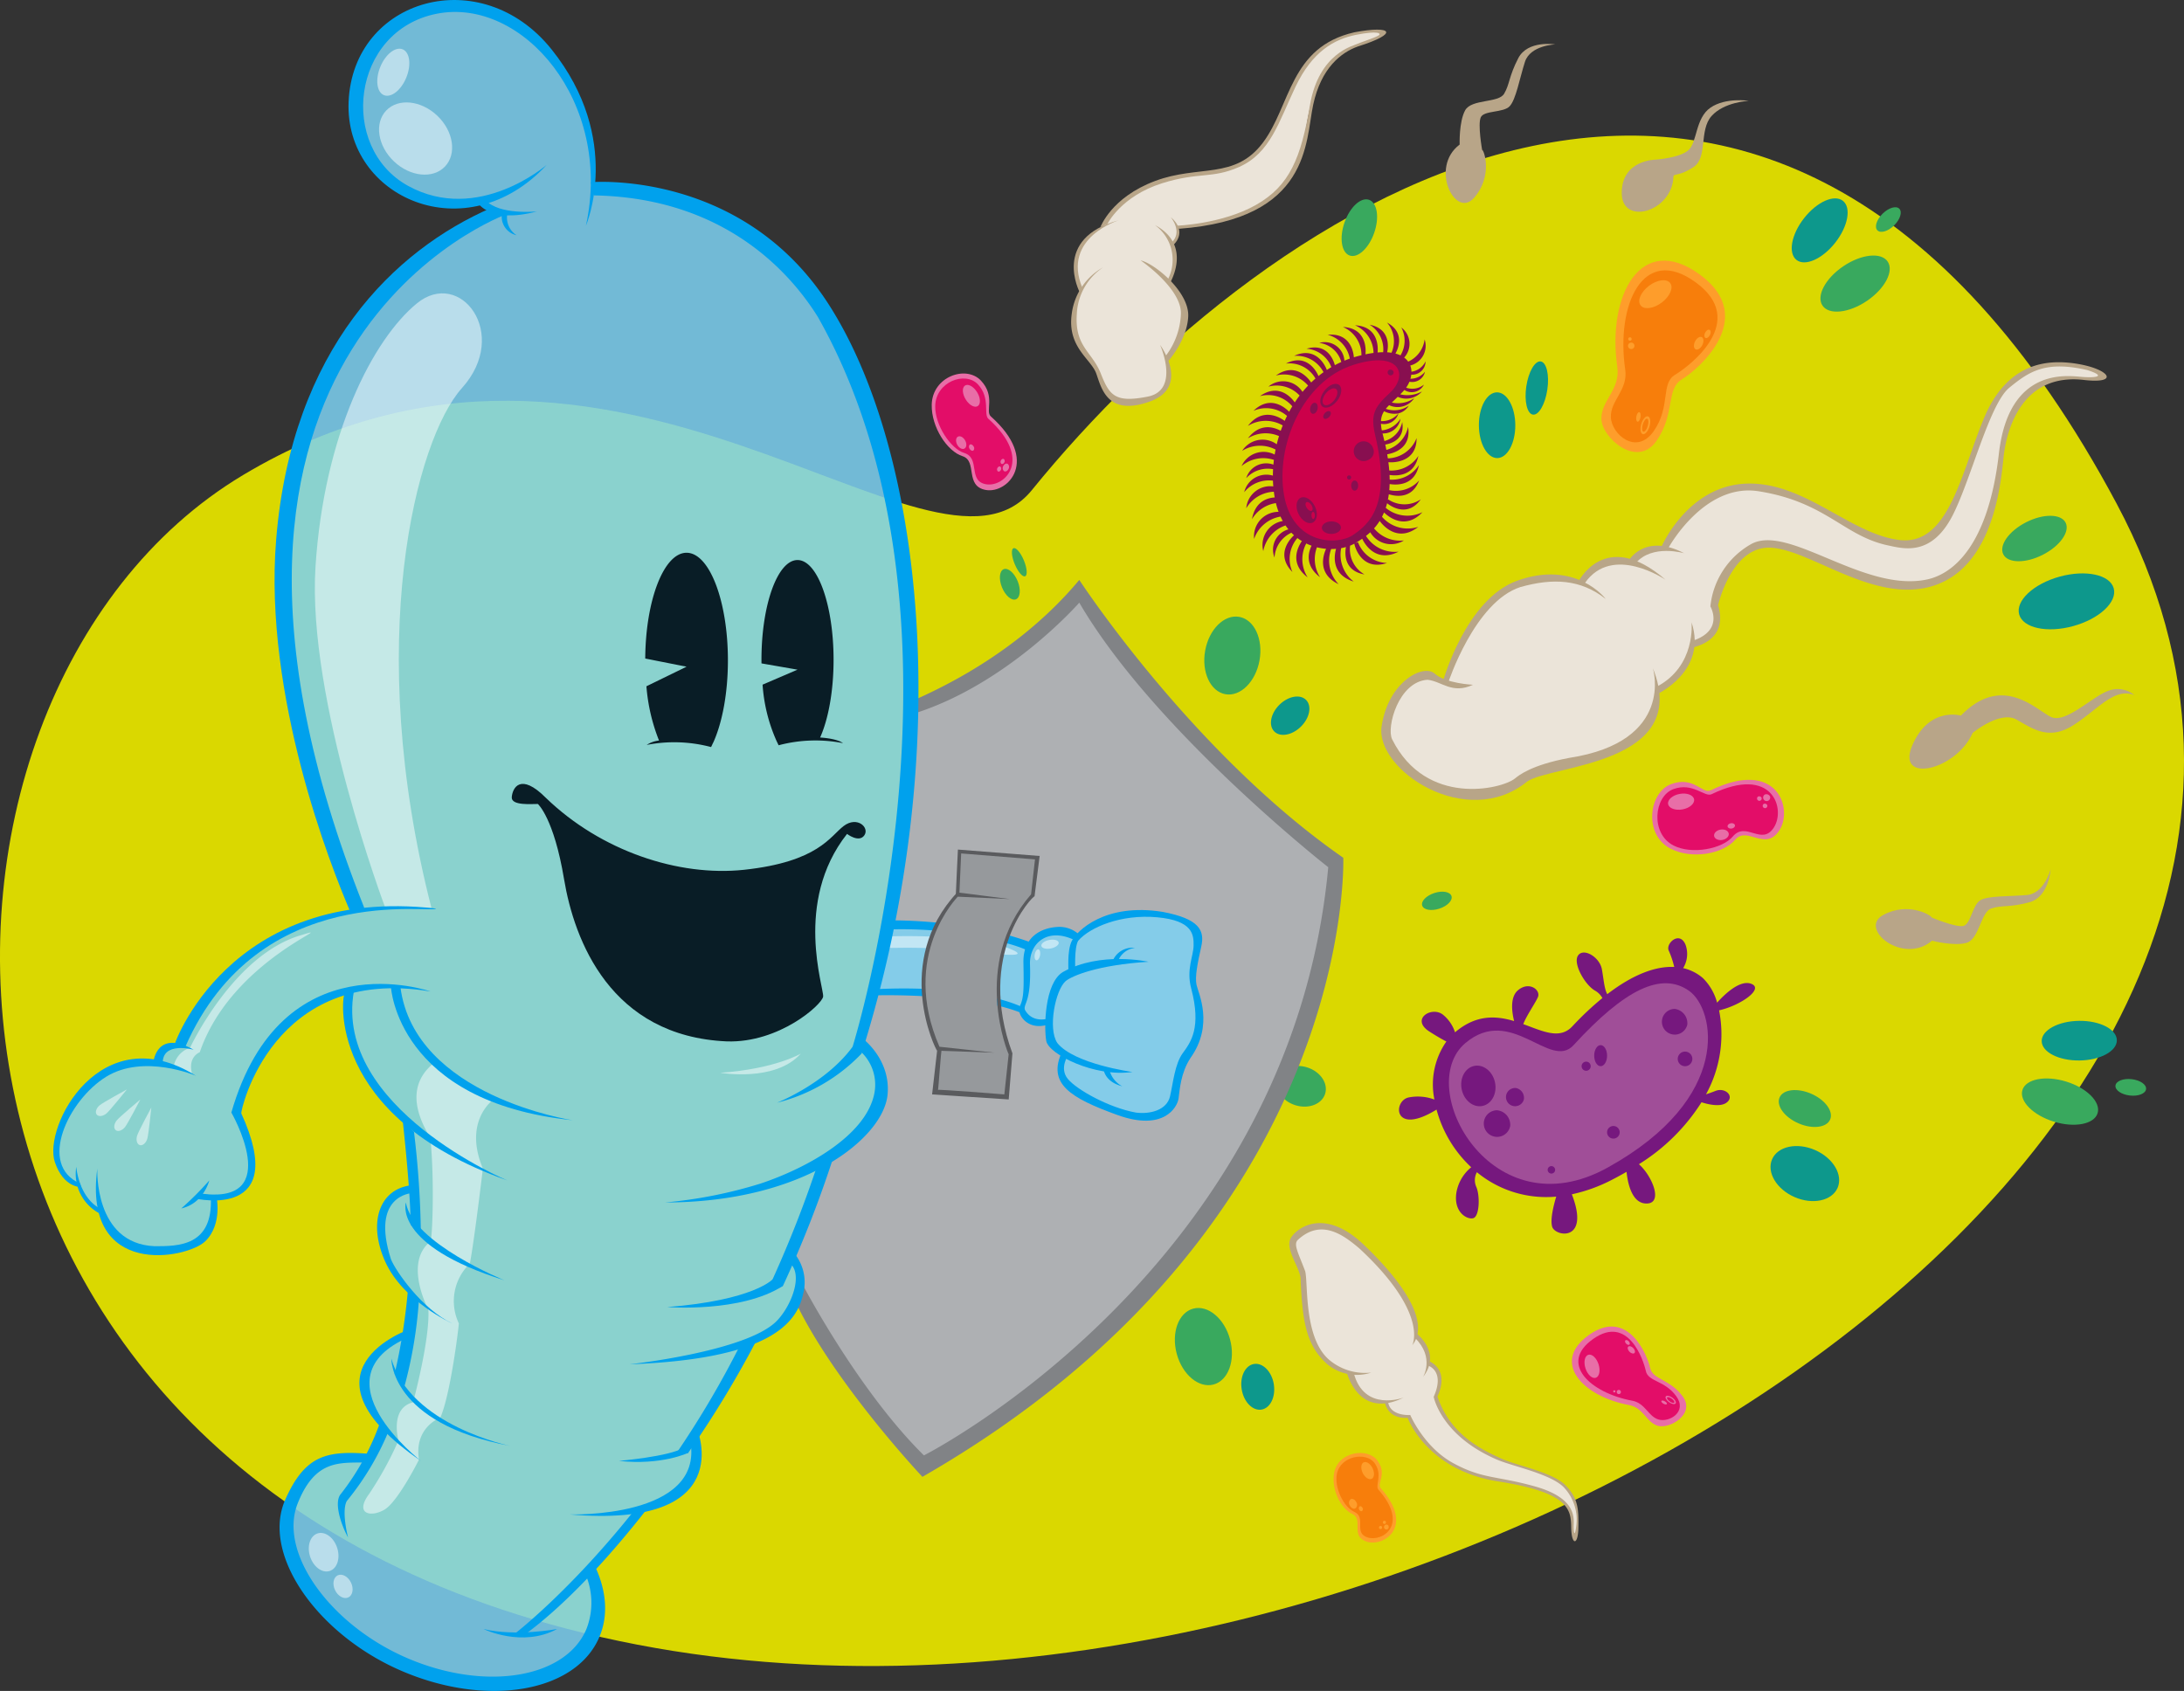 <svg xmlns="http://www.w3.org/2000/svg" xmlns:xlink="http://www.w3.org/1999/xlink" width="396" height="306.65" viewBox="0 0 396 306.65"><rect x="0" y="0" width="396" height="306.65" fill="#333333" stroke="none"/><defs><style>.a{fill:none;}.b{clip-path:url(#a);}.c{fill:#dad800;}.d{fill:#aeb0b3;}.e{opacity:0.85;}.f{clip-path:url(#d);}.g{fill:#7dd1f2;}.h{fill:#96999c;}.i{fill:#ebe4d9;}.j{opacity:0.5;}.k{clip-path:url(#f);}.l{fill:#fff;}.m{clip-path:url(#g);}.n{clip-path:url(#h);}.o{clip-path:url(#i);}.p{clip-path:url(#j);}.q{clip-path:url(#k);}.r{clip-path:url(#l);}.s{clip-path:url(#m);}.t{clip-path:url(#n);}.u{clip-path:url(#o);}.v{clip-path:url(#p);}.w{clip-path:url(#q);}.x{clip-path:url(#r);}.y{clip-path:url(#s);}.z{clip-path:url(#t);}.aa{fill:#39a95e;}.ab{fill:#818386;}.ac{fill:#00a1ed;}.ad{fill:#5a5b5e;}.ae{fill:#76187e;}.af{fill:#a04e98;}.ag{fill:#880f50;}.ah{fill:#cc004a;}.ai{fill:#b8a588;}.aj{fill:#e86ea7;}.ak{fill:#e30d68;}.al{fill:#fe9d2b;}.am{fill:#f77e0b;}.an{fill:#0d988c;}.ao{fill:#091d26;}</style><clipPath id="a"><rect class="a" width="396" height="306.65"/></clipPath><clipPath id="d"><rect class="a" width="207.366" height="304.307"/></clipPath><clipPath id="f"><rect class="a" width="30.292" height="111.473"/></clipPath><clipPath id="g"><rect class="a" width="23.612" height="81.994"/></clipPath><clipPath id="h"><rect class="a" width="5.384" height="6.997"/></clipPath><clipPath id="i"><rect class="a" width="3.475" height="4.231"/></clipPath><clipPath id="j"><rect class="a" width="24.865" height="25.537"/></clipPath><clipPath id="k"><rect class="a" width="14.604" height="3.766"/></clipPath><clipPath id="l"><rect class="a" width="4.729" height="5.71"/></clipPath><clipPath id="m"><rect class="a" width="5.628" height="4.829"/></clipPath><clipPath id="n"><rect class="a" width="2.676" height="6.846"/></clipPath><clipPath id="o"><rect class="a" width="13.255" height="13.099"/></clipPath><clipPath id="p"><rect class="a" width="5.813" height="8.535"/></clipPath><clipPath id="q"><rect class="a" width="2.819" height="1.432"/></clipPath><clipPath id="r"><rect class="a" width="7.881" height="2.17"/></clipPath><clipPath id="s"><rect class="a" width="3.158" height="1.662"/></clipPath><clipPath id="t"><rect class="a" width="1.04" height="1.989"/></clipPath></defs><g class="b"><g class="b"><path class="c" d="M187.08,96.6c-17.99,22.178-75.6-43.1-143.012-2.747S-23.6,279.218,115.574,305.962s330.864-89.584,268.2-206.95S229.5,44.3,187.08,96.6" transform="translate(0 -7.701)"/></g><g class="b"><path class="d" d="M212.512,298.809c27.118-14.564,45.74-35.079,60.431-60.447S286.3,189.624,286.3,189.624c-20.562-13.073-46.326-48.358-46.326-48.358-7.235,13.2-29.446,21.038-29.446,21.038l-4.652,36.056L203.1,213.486l-2.665,9.741,2.475,2,1.351,3.881.077,4.56-2.492,4.727-5.219,3.776-3.364,2.285-5.013,15.8,1.237,3.141.254,4,1.012,3.9s13.941,22.846,21.759,27.511" transform="translate(-44.89 -33.686)"/><g class="e" transform="translate(10.182 0.896)"><g class="f"><path class="g" d="M90.384,36.593l.225.2L92.8,38.751s-13.6,6.542-21.45,15.707S57.067,81.111,54.687,93.391s2,36.078,4.76,46.454,7.615,23.227,7.615,23.227l.569,2.72s-13.734.6-22.368,10.321-9.2,13.282-9.2,13.282-4.218,1.383-4.457,3.57a14.683,14.683,0,0,0-9.886,2.028c-4.76,3.046-8.008,10.013-8.288,12.115a8.41,8.41,0,0,0,3.752,8.129s2.441,4.1,4.536,4.81c0,0,1.329,8.327,12.945,6.613,5.332-1.459,7.483-2.838,7.106-8.685,0,0,4.636-.854,5.525-2.43s3.363-3.861-1.142-13.254c0,0,3.6-18.361,20.109-22.094,0,0-2.213,12.729,10.987,23.695l1.1,12.33s-4.176.029-5.484,3.2.129,10.733,4.983,15.425l-.9,8.087s-5.1,1.58-6.808,4.348-1.072,6.727,2.447,12.216l-2.345,5.125s-4.671-.651-8.225,1.062-7.107,5.966-7.044,10.345A26.026,26.026,0,0,0,66.967,296.6c9.773,6.409,20.118,9.9,28.811,8.631s13.14-4.283,14.44-7.251.982-10.328.982-10.328l-.976-2.581,9-11.173s6.192-1.541,8.159-4.079a10.578,10.578,0,0,0,2.094-5.6c0-.113-.444-2.715-.444-2.715l5.14-8.821s3.617-6.536,3.681-6.727S139,243.732,139,243.732s5.712-2.412,7.044-5.077a53.2,53.2,0,0,0,2.356-5.648l-.736-3.681-1.222-1.57s4.678-12.645,4.741-12.962,1.587-3.808,1.587-3.808,6.65-4.061,8.18-7.235,3.537-9.074-1.592-14.405l1.851-8.54.192-.726s23.2.571,26.578,3.046a4.306,4.306,0,0,0,5.453,2.475s-.3,4.192,2.619,5.745c0,0-.825,2.369-.318,3.484a16.577,16.577,0,0,0,10.09,7.017c5.775,1.205,7.743,1.46,8.885-.19a11.65,11.65,0,0,0,2.031-5.2,13.416,13.416,0,0,1,1.523-4.252c.634-1.4,2.411-3.617,2.475-6.156s-1.46-5.9-1.46-8.059a17.651,17.651,0,0,1,1.079-6.41c.749-1.766-1.142-4.061-3.808-4.887a26.076,26.076,0,0,0-9.871-.571,24.969,24.969,0,0,0-6.248,2.256,11.446,11.446,0,0,0-2.221,1.742s-2.919-1.442-4.379-1.069-3.662,3.265-3.989,3.088-9.782-4.684-25.2-4.43c0,0,1.777-16.12,2.856-22.72s1.333-33.317.063-41.694-6.346-32.937-11.867-42.329-16.115-20.249-28.24-23.925-16.24-2.729-16.24-2.729l-.388-1.05s1.016-15.45-11.359-26.683-28.3-2.792-30.018,5.9-1.333,16.818,4.316,20.5,12.819,5.2,16.627,3.617" transform="translate(-13.37 -1.177)"/></g></g><path class="h" d="M226.078,210.51s-5.213,5.929-6.009,12.531c-.607,4.889,1.015,13.542,2.774,15.593l-.763,7.526,12.9,1.047.63-7.615s-6.484-16.992,4.082-29.082l.857-6.663L226.506,202.7Z" transform="translate(-52.447 -48.337)"/><path class="i" d="M340.936,144.3s-2.531-1.543-4.054-1.162-5.263,3.237-6.185,6.156a10,10,0,0,0,0,6.727c.6,1.65,7.01,8.123,10.882,8.441s7.425.825,9.646-.318,4.379-3.427,7.108-4.125,11.169-2.03,14.024-3.744a18.893,18.893,0,0,0,5.648-5.458c.254-.634,1.06-5.14,1.06-5.14a13.847,13.847,0,0,0,3.47-2.6,35.7,35.7,0,0,0,3.075-5.684s2.994-.538,3.565-1.87.444-5.077.444-5.077,3.237-8.948,5.712-10.027,6.841-1.515,16.31,2.665c7.3,3.173,14.723,4.237,17.071,3.293s7.2-3.8,8.06-6.692,4.213-7.552,4.252-11.768a40.488,40.488,0,0,1,2.538-12.312c.762-1.4,4.379-5.2,6.029-5.648a23.391,23.391,0,0,1,6.4-.809c1.571.167,3.5.509,3.737-.031s-1.618-1.42-1.618-1.42-5.712-1.523-7.735-1a22.213,22.213,0,0,0-6.449,2.689c-1.309,1.024-4.141,4.284-6.092,10.162s-5.379,14.683-7.782,17.087a8.552,8.552,0,0,1-7.829,2.4c-2.809-.381-14.113-6.354-17.706-8s-10.02-2.784-13.208-1.285-8.71,6.949-9.352,7.9-1.485,2.356-1.485,2.356-4.049-.325-5.792,2.574c0,0-6.74-1.955-9.239,3.9a12.675,12.675,0,0,0-8.163-.768c-4.354,1.148-9.9,4.814-11.018,7.217s-3.927,7.1-3.927,7.1Z" transform="translate(-78.721 -20.649)"/><path class="i" d="M317.976,318.579s-4.913-1.239-6.568-5.489a27.73,27.73,0,0,1-1.857-9.842,11.787,11.787,0,0,0-1.189-5.474c-.905-1.951-1.618-2.522-.381-3.665s3.378-2.38,5.331-2.047a17.36,17.36,0,0,1,9.334,5.712c2.755,3.522,5.944,8.187,6.705,10.09a8.766,8.766,0,0,1,.524,3.856,15.7,15.7,0,0,1,1.76,2.475,16.8,16.8,0,0,1,.715,2.814s1.474.925,1.76,1.959a10.971,10.971,0,0,1-.237,3.483l-.239.739a18.594,18.594,0,0,0,7.52,8.924,34.98,34.98,0,0,0,9.9,4.093c.571.19,5.735,1.832,7.044,4.212a12.318,12.318,0,0,1,1.166,6.5,5.191,5.191,0,0,1-.476,1.671l-.429-1.647s-.118-2.713-.166-2.784-.452-2.713-5.568-4.4a56.463,56.463,0,0,0-8.592-1.951c-1.023-.024-7.711-2.094-10.186-4.474a39.05,39.05,0,0,1-5.045-6.711,4.087,4.087,0,0,1-4.262-2.743,6.8,6.8,0,0,1-6.566-5.295" transform="translate(-73.284 -69.632)"/><path class="i" d="M256.928,54.12s-1.542,4.034-1.281,5.89.928,4.808,2.261,6.283a9.317,9.317,0,0,1,2.285,3.57c.476,1.333,2.331,4.987,4.521,5.04s5.284-.471,6.569-1.8,1.57-4.046,1.57-4.046l-.152-2.121s2.866-4.4,2.913-7.16a8.993,8.993,0,0,0-.814-4.284l-1.975-2.494a8.413,8.413,0,0,0,.64-6.9,2.78,2.78,0,0,0,.869-3.021s9.451-.722,13.8-3.292,8.457-6.389,9.091-11,1.732-13.041,5.284-15.849A15.831,15.831,0,0,1,308.9,9.321c2.585-.555,2.7-1.555,2.7-1.555a11.4,11.4,0,0,0-2.856-.254,30.216,30.216,0,0,0-6.2,1.745,18.833,18.833,0,0,0-5.775,5.648c-.9,1.777-3.093,6.41-3.633,7.647s-1.9,3.792-2.173,4.347a14.727,14.727,0,0,1-3.332,3.6,22.287,22.287,0,0,1-7.044,2.586c-1.38.143-7.219.857-9.551,1.761s-6.583,2.792-8.234,5.14a31.978,31.978,0,0,0-1.967,2.982s-2.618,1.412-3.491,2.935-1.856,4.2-1.428,5.521,1.019,2.694,1.019,2.694" transform="translate(-60.955 -1.787)"/></g><g class="b"><g class="j" transform="translate(57.086 53.2)"><g class="k"><path class="l" d="M87.746,181.322s-14.232-37.7-12.665-61.907S85.571,78.166,93.44,71.693s17.026,5.514,8.2,15.334c-8.347,9.292-17.892,46.111-5.53,94.306Z" transform="translate(-74.961 -69.858)"/></g></g><g class="j" transform="translate(65.869 192.491)"><g class="m"><path class="l" d="M98.683,285.4c.294-.228.762-10.36,0-18.547-.02-.7-6.318-8.662.982-14.088,0,0,7.563,6.38,10.441,6.9,0,0-5.558,3.861-1.923,12.523,0,0-1.616,13.548-2.369,17.245a9.41,9.41,0,0,0-1.991,10.837c0,.476-1.5,12.961-3.367,17.1,0,0-4.8,1.751-3.86,7.606,0,0-3.815,7.664-6.29,9.092s-5.426.762-2.761-2.856a62.562,62.562,0,0,0,5.331-9.71s-1.656-5.839,2.646-6.918c0,0,3.061-11.232,2.777-16.817,0,0-4.567-8.5.383-12.359" transform="translate(-86.494 -252.766)"/></g></g><g class="j" transform="translate(55.988 277.993)"><g class="n"><path class="l" d="M78.667,367.744c.609,1.881,0,3.762-1.351,4.2s-2.949-.73-3.559-2.611,0-3.763,1.351-4.2,2.949.73,3.559,2.611" transform="translate(-73.52 -365.041)"/></g></g><g class="j" transform="translate(60.46 285.572)"><g class="o"><path class="l" d="M82.567,376.406c.539,1.1.333,2.31-.461,2.7s-1.875-.19-2.414-1.291-.333-2.31.461-2.7,1.874.19,2.413,1.291" transform="translate(-79.391 -374.994)"/></g></g><g class="j" transform="translate(31.475 169.117)"><g class="p"><path class="l" d="M41.331,246.494a4.333,4.333,0,0,1,2.98-3.522s7.906-16.991,20.281-20.466c7.378-2.285-12.756,4.427-18.515,21.276,0,0-2.189.809-1.413,3.829Z" transform="translate(-41.331 -222.073)"/></g></g><g class="j" transform="translate(130.604 191.065)"><g class="q"><path class="l" d="M171.5,254.378s9.979,1.753,14.6-3.484c0,0-4.609,2.782-14.6,3.484" transform="translate(-171.5 -250.894)"/></g></g><g class="j" transform="translate(20.717 199.388)"><g class="r"><path class="l" d="M29.158,266.825c-.516.643-1.272.894-1.688.561s-.335-1.126.181-1.77,4.282-3.793,4.282-3.793-2.259,4.359-2.775,5" transform="translate(-27.204 -261.822)"/></g></g><g class="j" transform="translate(17.386 197.565)"><g class="s"><path class="l" d="M24.752,263.788c-.633.529-1.423.626-1.765.217s-.107-1.17.525-1.7,4.945-2.876,4.945-2.876-3.072,3.829-3.7,4.358" transform="translate(-22.83 -259.429)"/></g></g><g class="j" transform="translate(24.761 200.845)"><g class="t"><path class="l" d="M34.461,269.41c-.242.788-.851,1.3-1.362,1.145s-.727-.923-.486-1.711,2.578-5.107,2.578-5.107-.488,4.885-.73,5.673" transform="translate(-32.515 -263.736)"/></g></g><g class="j" transform="translate(68.726 18.573)"><g class="u"><path class="l" d="M100.815,26.805c2.943,2.806,3.562,6.931,1.386,9.214s-6.327,1.859-9.269-.947-3.562-6.931-1.386-9.214,6.327-1.858,9.269.947" transform="translate(-90.246 -24.389)"/></g></g><g class="j" transform="translate(68.407 8.831)"><g class="v"><path class="l" d="M95.094,16.827c-.937,2.3-2.754,3.725-4.057,3.193s-1.6-2.825-.663-5.12,2.754-3.725,4.057-3.193,1.6,2.825.663,5.12" transform="translate(-89.828 -11.596)"/></g></g><g class="j" transform="translate(181.695 171.73)"><g class="w"><path class="l" d="M240.759,226.166a13.26,13.26,0,0,0-1.628-.662c-.132.3-.274.6-.418.9a.916.916,0,0,1-.028.14c-.034.106-.064.212-.1.318,2.336.169,3.706.065,2.17-.7" transform="translate(-238.59 -225.504)"/></g></g><g class="j" transform="translate(160.982 169.764)"><g class="x"><path class="l" d="M219.27,223.005c-4.163-.159-7.423-.04-7.423-.04s-.374,1.828-.456,2.048c-.053.139,2.566-.069,7.1.08a6.034,6.034,0,0,1,.782-2.087" transform="translate(-211.39 -222.922)"/></g></g><g class="j" transform="translate(188.811 170.397)"><g class="y"><path class="l" d="M247.941,224.9c.085.425.857.63,1.724.458s1.5-.656,1.419-1.081-.857-.63-1.725-.458-1.5.656-1.419,1.081" transform="translate(-247.933 -223.753)"/></g></g><g class="j" transform="translate(187.58 172.167)"><g class="z"><path class="l" d="M246.65,228.063c.268.05.569-.352.672-.9s-.03-1.031-.3-1.081-.568.351-.672.9.03,1.031.3,1.081" transform="translate(-246.317 -226.078)"/></g></g></g><g class="b"><path class="aa" d="M312.749,258.893c-.595,1.893-3.02,2.818-5.416,2.064s-3.857-2.9-3.262-4.791,3.019-2.818,5.416-2.064,3.857,2.9,3.262,4.791" transform="translate(-72.477 -60.531)"/><path class="ab" d="M240.933,138.1c-13.222,15.865-31.075,21.957-30.947,22.338l.126,2.158c17.515-5.14,30.821-20.371,30.821-20.371,13.539,23.227,45.142,47.977,45.142,47.977-6.79,72.917-73.31,106.665-73.31,106.665-9.462-9.32-17.978-23.5-21.973-30.923-.049.206-.094.413-.162.613-.033.184-.076.369-.12.551a10.679,10.679,0,0,1-.8,2.4c7.174,14.679,22.78,31.25,22.78,31.25C291.216,255.5,288.8,188.489,288.8,188.489,261.389,169.45,240.933,138.1,240.933,138.1" transform="translate(-45.239 -32.932)"/><path class="ac" d="M126.022,40.946S132.844,25.26,119.8,8.961C107.036-6.994,83.756-.3,82.995,18.48,82.29,35.866,104.318,45.642,118.914,29.9c0,0-12.439,10.789-25.131,3.808S83.5,5.534,98.987,2.488s31.985,15.992,27.035,38.458" transform="translate(-19.787 0)"/><path class="ac" d="M113.75,48.128s2.157,3.871,10.725,1.586c0,0-6.854.7-9.265-2.03Z" transform="translate(-27.125 -11.371)"/><path class="ac" d="M119.556,50.517a3.443,3.443,0,0,0,2.6,4.188,3.783,3.783,0,0,1-1.682-3.871Z" transform="translate(-28.489 -12.046)"/><path class="ac" d="M104.689,49.49C87.137,57.125,68.481,75.005,65.66,109.671c-2.311,28.4,9.972,59.351,13.276,67.075.413,1.113,2.97.389,2.64-.466-40.52-102,26-125.691,26-125.691Z" transform="translate(-15.589 -11.801)"/><path class="ac" d="M140.672,43.368s27.094-2.378,42.9,21.8c17.075,26.127,23.718,80.434,6.2,136.217a31.921,31.921,0,0,1-15.341,8.919s8.829-3.467,13.708-10.154c0,0,24.369-78.058-6.283-132.317-4.379-7.044-16.147-21.657-40.653-22.071Z" transform="translate(-33.545 -10.326)"/><path class="ac" d="M82.032,236.272c-.634.381-3.6,22.42,29.433,34.1,0,0-31.509-13.2-27.828-34.269Z" transform="translate(-19.477 -56.301)"/><path class="ac" d="M93.082,235.021s1.08,20.876,32.937,24.176c0,0-28.684-4.308-31.223-24.176Z" transform="translate(-22.196 -56.043)"/><path class="ac" d="M194.125,247.266s5.138,3.739,4.569,10.154c-.7,7.87-15.04,19.614-40.362,19.609a83.2,83.2,0,0,0,17.325-3.427c8.377-2.792,19.1-8.693,20.625-16.308a8.193,8.193,0,0,0-2.729-7.87Z" transform="translate(-37.756 -58.963)"/><path class="ac" d="M97.317,285.7c.591.605,1.217,1.164,1.86,1.71a170.734,170.734,0,0,0-1.249-18.537l-2.053-2.11s1.276,11.312,1.428,17.991c.006.267.011.593.014.945" transform="translate(-22.863 -63.613)"/><path class="ac" d="M94.271,322.455a9.7,9.7,0,0,1,1.435,2.072c.062-.216.126-.428.187-.648a79.971,79.971,0,0,0,2.483-15.33c-.011-.012-.024-.02-.036-.032-.267-.28-.525-.566-.779-.855a1.345,1.345,0,0,1-.425-.4l-.573-.771a1.4,1.4,0,0,1-.138-.212,109.359,109.359,0,0,1-2.471,15.933,1.226,1.226,0,0,1,.317.247" transform="translate(-22.404 -73.035)"/><path class="ac" d="M82.057,352.9a50.048,50.048,0,0,0,7.62-12.764,2.789,2.789,0,0,1-1.129-1.074,5.611,5.611,0,0,1-.346-.718,45.885,45.885,0,0,1-7.222,13.271c-1.251,1.427-.113,5.235,1.314,7.9,0,0-1.237-4.712-.237-6.616" transform="translate(-19.183 -80.681)"/><path class="ac" d="M185.132,299.132c.141-.073.3-.167.45-.228a208.471,208.471,0,0,0,9.154-23.353l-2.744.924a211.539,211.539,0,0,1-9.074,22.944c.563-.111,1.122-.206,1.646-.308a1.418,1.418,0,0,1,.568.021" transform="translate(-43.619 -65.709)"/><path class="ac" d="M162.225,339.413a1.032,1.032,0,0,1,.833.061A188.75,188.75,0,0,0,175.8,318.41a7.854,7.854,0,0,1-1.812.615c-.411.149-.832.281-1.25.415A173.091,173.091,0,0,1,160.7,339.863c.509-.117,1-.276,1.528-.451" transform="translate(-38.32 -75.929)"/><path class="ac" d="M144.36,359.293C132.57,374.16,122.5,381.88,122.5,381.88h2.031c7.171-5.288,15.037-13.724,22.3-23.058a13.072,13.072,0,0,1-2.469.471" transform="translate(-29.212 -85.565)"/><path class="ac" d="M115.134,387.933s6.981,3.427,13.327,0c0,0-7.488,1.4-13.327,0" transform="translate(-27.455 -92.507)"/><path class="ac" d="M96.6,286.35s-2.475,7.743,17.9,14.12c0,0-16.659-6.727-17.9-14.12" transform="translate(-23.012 -68.283)"/><path class="ac" d="M103.369,307.3s-8.853-4-12.089-11.138-1.047-13.232,4.664-13.9l.1,1.428s-7.49.381-3.745,11.994c.889,2.189,5.649,9.043,11.075,11.613" transform="translate(-21.408 -67.31)"/><path class="ac" d="M179.1,297.516a8.292,8.292,0,0,1,2.285,8c-1.142,5.422-6.092,11.9-31.509,12.847,0,0,21.123-2.285,26.644-7.806,2.665-2.665,5.042-8.616,2.295-10.662Z" transform="translate(-35.739 -70.946)"/><path class="ac" d="M177.971,304.653s-3.421,3.8-19.1,5.031c0,0,13.389,1.071,20.974-3.84Z" transform="translate(-37.886 -72.648)"/><path class="ac" d="M95.069,316.391c-.7.1-22.054,7.711,1.651,23.988,0,0-19.453-15.008-2.16-22.451Z" transform="translate(-20.405 -75.447)"/><path class="ac" d="M93.187,323.516s-.35,11.741,21.625,15.865c0,0-18.246-3.681-21.625-15.865" transform="translate(-22.221 -77.146)"/><path class="ac" d="M159.935,345.685s-4.849,2.317-12.56,1.461c0,0,9.147-.787,11.709-2.38Z" transform="translate(-35.143 -82.213)"/><path class="ac" d="M158.757,340.391s7.52,18.087-23.132,15.421c0,0,24.369.762,21.894-13.232Z" transform="translate(-32.341 -81.17)"/><path class="ac" d="M123.69,366.407a21.275,21.275,0,0,1-1.6,1.724,13.078,13.078,0,0,1,.107,9.819c-3.772,8.9-18.224,11.3-32.28,5.343s-23.641-19.156-20.066-28.142c3.237-8.133,7.729-7.316,12.6-7.435.442-.748.408-.768.832-1.526-8.01-.653-12.008,0-15.691,8.295-4.405,9.924,5.891,24.6,21.333,31.142s31.394,3.738,35.628-6.259c1.691-3.994,1.252-8.532-.864-12.96" transform="translate(-15.874 -82.508)"/><path class="ac" d="M54.876,257.773c-.158-.346,5.562-26.925,34.31-22.1,0,0-27.035-9.582-36.11,21.958,0,0,9.583,16.627-5.267,14.723l-1.142.889s17.071,3.934,8.209-15.468" transform="translate(-11.128 -55.872)"/><path class="ac" d="M43.167,286.176a56.1,56.1,0,0,0,5.077-5.077s-1.016,4.188-5.077,5.077" transform="translate(-10.294 -67.031)"/><path class="ac" d="M44.642,282.984s1.291,5.341-2.01,8.5-22.211,6.838-19.546-13.216c0,0-.651,13.612,10.391,14.088,4.33,0,10.614,0,10.191-8.893Z" transform="translate(-5.444 -66.356)"/><path class="ac" d="M22.833,286.543a8.118,8.118,0,0,1-4.7-8.694s.381,5.395,4.252,7.552Z" transform="translate(-4.303 -66.256)"/><path class="ac" d="M17.7,275.37s-3.119.2-4.722-4.495C10.767,264.4,21.3,244.412,38.563,255.2c0,0-9.455-4.062-16.309.19S9.815,271.384,17.548,274.73Z" transform="translate(-3.025 -60.108)"/><path class="ac" d="M36.539,251.763s.59-5.955,7.3-2.173c0,0-5.8-1.624-5.616,2.57Z" transform="translate(-8.713 -59.218)"/><path class="ac" d="M41.332,241.475c-.169-.228,9.9-29.51,47.563-25.257-.284,1.068-32.078-5.331-45.416,25.034Z" transform="translate(-9.856 -51.459)"/><path class="ac" d="M267.6,228.876s-8.739-1.959-15.518,1.852c-3.359,2.007-3.463,10.113-3.024,12.514s8.774,6.611,15.626,5.616c0,0-10.546-1.416-13.627-5.257-1.751-2.636-.339-9.592,1.5-11.208,1.141-.967,5.849-2.946,15.043-3.518" transform="translate(-59.348 -54.458)"/><path class="ac" d="M264.722,228.517a3.869,3.869,0,0,1,4.212-2.807,3.724,3.724,0,0,0-3.126,2.5Z" transform="translate(-63.126 -53.813)"/><path class="ac" d="M262.743,254.539s.1,2.307,3.4,3.158a4.675,4.675,0,0,1-2.336-2.967l-1.062-.191" transform="translate(-62.654 -60.698)"/><path class="ac" d="M253.764,228.221c.067-.375-.3-4.052.607-5.887s6.026-6.976,16.491-5.288c6.672,1.264,7.647,3.374,6.993,6.287s-1.175,5.462-.861,6.938,3.215,7.219-1.1,13.279c-1.777,2.711-1.941,5.776-2.16,7.349s-2.7,6.028-11.139,2.962-12.751-5.646-9.953-11.527l1.108.651s-1.72,2.4-.076,4.37,7.465,5.207,12.318,6.084c2.646.346,5.629-.471,6.2-2.946s.858-5.843,2.312-7.838,3.409-4.61,1.527-11.719c-.926-3.455.409-5.859.433-7.789s-.088-4.529-6.622-5.124-12.189,1.806-14.307,4.262c-.747,1.285-.518,5.388-.518,5.388Z" transform="translate(-60.043 -51.677)"/><path class="ac" d="M253.557,222.151a5.256,5.256,0,0,0-4.067-1.408c-2.611.176-6.156,1.6-6.061,6.455s.063,6.459-.643,7.88,1.411,4.7,5.342,3.282l.2-1.126s-3.125,1.244-4.634-1.477c-.309-1.151,1.195-1.268.92-8.346-.058-3.622,3.036-6.536,7.757-4.436Z" transform="translate(-57.863 -52.635)"/><path class="ac" d="M239.68,222.627c-.008.016-.013.034-.021.049-.19.3.129.563-.027.883a2.228,2.228,0,0,1-.242.529s0,0,0,0a25.215,25.215,0,0,1,4.1,1.392l.644-1.432c-1.45-.547-2.949-1.012-4.457-1.421" transform="translate(-57.085 -53.088)"/><path class="ac" d="M221.048,219.634c-4.867-.488-8.344-.452-8.344-.452l-.292,1.624a76.274,76.274,0,0,1,7.839.226,6.782,6.782,0,0,1,.8-1.4" transform="translate(-50.652 -52.267)"/><path class="ac" d="M237.427,239.065a29.563,29.563,0,0,1,4.744,1.489l-.65-1.407a25.944,25.944,0,0,0-4.172-1.349,9.944,9.944,0,0,1,.078,1.266" transform="translate(-56.599 -56.706)"/><path class="ac" d="M216.822,235.9a1.083,1.083,0,0,1-.038-.444c-2.764-.106-5.865-.094-9.314.1a5.669,5.669,0,0,1-.311,1.109c1.946-.073,5.638-.1,9.863.133a8.1,8.1,0,0,0-.2-.9" transform="translate(-49.399 -56.132)"/><path class="ad" d="M222.238,241.216c-.271-.13-8.126-16.1,3.649-28.708l9.538,1.212-9.445-.433c.016.049-10.553,10.557-3.314,27.214l9.987,1.079Z" transform="translate(-52.324 -50.675)"/><path class="ad" d="M240.5,210.8c-.271-.13-10.64,10.452-4.006,28.472l-.675,8.357-13.891-.91.91-7.937s1.028-.541.863-.37-.636,7.644-.712,7.491,12.035.81,12.035.81.806-7.43.787-7.289-6.944-16.379,4.063-28.99l.71-6.339-13.386-1.078-.329,7.443s-.649.6-.649.254.388-8.4.388-8.4l14.821,1.164Z" transform="translate(-52.921 -48.246)"/><path class="ae" d="M396.905,231.669c-2.067-.707-4.852,2.006-6.133,3.448a9.821,9.821,0,0,0-2.569-4.453,8.249,8.249,0,0,0-3.586-1.812,4.91,4.91,0,0,0,.442-4.219c-1.056-2.6-3.571-.325-3.084.973A16.7,16.7,0,0,1,383,228.64c-3.33-.161-7.439,1.323-12.139,4.937-.541-.925-.662-2.776-.979-4.517-.406-2.227-3.327-3.939-4.316-2.506s1.233,5.3,3.018,6.347a3.559,3.559,0,0,1,1.392,1.375,55.439,55.439,0,0,0-5.45,5.134c-2.291,2.448-5.329.888-8.893-.4.485-1.381,2.183-3.826,2.646-4.891.568-1.309-1.623-2.991-3.652-1.215-1.48,1.3-1.017,4.118-.658,5.552-3.242-.968-6.858-1.238-10.7,2.026l-.014.013a6.831,6.831,0,0,0-2.177-3.189c-2.029-1.634-6,.8-2.435,3.072,1.382.88,2.36,1.431,3.043,1.781a13.619,13.619,0,0,0-2.169,10.524,8.646,8.646,0,0,0-4.687-.376c-2.866.637-2.811,7.065,5.073,2.2a22.165,22.165,0,0,0,6.288,10.457,7.622,7.622,0,0,0-2.68,4.544c-.567,3.489,1.786,4.95,3,4.706s1.3-4.219.568-5.761a3.034,3.034,0,0,1,.137-2.592,19.745,19.745,0,0,0,14.388,4.428c-.441,1.465-1.132,4.148-.731,5.467.556,1.825,6.927,2.815,3.562-5.886a28.936,28.936,0,0,0,7.231-2.611c.937-.478,1.83-.969,2.687-1.467.218,2.078.958,5.63,3.479,5.744,3.318.151,1.168-5.024-1.236-7.123a35.716,35.716,0,0,0,11.349-11.233c1.2.382,3.359.893,4.492.1,1.623-1.136-.177-2.863-1.948-2.162-.653.259-1.244.464-1.729.621a22.548,22.548,0,0,0,2.374-15.232c3.919-.883,8.3-3.966,5.766-4.835" transform="translate(-79.431 -53.283)"/><path class="af" d="M367.591,245.369c-4.259,4.654-11.31-7.414-19.636-.363-9.413,7.97,4.706,34.26,25.8,22.576,22.823-12.641,19.5-28.727,14.768-32.061-4.993-3.516-11.661-.284-20.935,9.848" transform="translate(-82.265 -55.836)"/><path class="ae" d="M354.037,256.827c.411,2.005-.608,3.908-2.277,4.25s-3.353-1.007-3.764-3.012.608-3.908,2.276-4.25,3.354,1.007,3.765,3.012" transform="translate(-82.962 -60.513)"/><path class="ae" d="M358.081,267.252a2.413,2.413,0,1,1-2.365-2.858,2.645,2.645,0,0,1,2.365,2.858" transform="translate(-84.257 -63.048)"/><path class="ae" d="M361.8,261.211a1.651,1.651,0,1,1-1.408-2.112,1.811,1.811,0,0,1,1.408,2.112" transform="translate(-85.503 -61.783)"/><path class="ae" d="M400.312,243.109a2.33,2.33,0,1,1-2.272-2.849,2.61,2.61,0,0,1,2.272,2.849" transform="translate(-94.375 -57.293)"/><path class="ae" d="M402.111,251.748a1.324,1.324,0,1,1-1.324-1.324,1.324,1.324,0,0,1,1.324,1.324" transform="translate(-95.257 -59.716)"/><path class="ae" d="M384.923,269.282a1.143,1.143,0,1,1-1.143-1.143,1.143,1.143,0,0,1,1.143,1.143" transform="translate(-91.244 -63.941)"/><path class="ae" d="M381.906,250.793c0,1.055-.522,1.911-1.167,1.911s-1.167-.856-1.167-1.911.522-1.911,1.167-1.911,1.167.856,1.167,1.911" transform="translate(-90.514 -59.349)"/><path class="ae" d="M378.222,253.643a.826.826,0,1,1-.826-.826.827.827,0,0,1,.826.826" transform="translate(-89.797 -60.287)"/><path class="ae" d="M369.844,278.371a.676.676,0,1,1-.676-.676.677.677,0,0,1,.676.676" transform="translate(-87.871 -66.22)"/><path class="ag" d="M328.861,85.733A3.354,3.354,0,0,1,326.232,87a4.52,4.52,0,0,0,.15-.743,2.415,2.415,0,0,0,2.59-2.416,3.361,3.361,0,0,1-2.562,1.887A3.365,3.365,0,0,0,326.2,84.6a3.683,3.683,0,0,0,2.6-4.73,5.121,5.121,0,0,1-2.979,4.03,3.3,3.3,0,0,0-.73-.736,3.7,3.7,0,0,0-.519-5.462,5.117,5.117,0,0,1-.149,5.063,5.268,5.268,0,0,0-.915-.33c.577-1.014,1.7-3.866-1.531-5.625a5.15,5.15,0,0,1,.815,5.479c-.248-.039-.508-.069-.784-.085.252-1.127.513-4.28-3.183-5a5.216,5.216,0,0,1,2.459,4.985c-.32,0-.661.022-1.015.052.12-1.034.107-4.73-4.089-4.932a5.532,5.532,0,0,1,3.355,5.013c-.463.061-.947.142-1.464.25.123-1,.144-4.754-4.086-4.958a5.533,5.533,0,0,1,3.363,5.125c-.37.09-.749.187-1.145.3-.078.023-.153.05-.231.074-.1-1.254-.812-4.454-4.738-4.083a5.526,5.526,0,0,1,4,4.319c-.331.115-.657.24-.978.372A3.58,3.58,0,0,0,309.7,80.5a4.768,4.768,0,0,1,3.991,3.465q-.6.268-1.166.573c-.292-1.108-1.512-4.048-5.137-2.981a5.218,5.218,0,0,1,4.5,3.339q-.417.246-.819.51c-.316-.88-2.023-4.351-5.928-2.553a5.533,5.533,0,0,1,5.327,2.959c-.313.224-.617.459-.915.7-.33-.824-2.138-4.192-5.9-2.266a5.41,5.41,0,0,1,5.356,2.72q-.4.348-.779.715c-.695-1.041-3.015-3.668-6.4-1.258a5.725,5.725,0,0,1,5.843,1.823q-.527.553-1.014,1.14a4.16,4.16,0,0,0-6.182-.956,5.7,5.7,0,0,1,5.655,1.618c-.307.4-.6.822-.875,1.245-.784-1.107-3.056-3.456-6.315-1.136a5.726,5.726,0,0,1,5.865,1.847q-.3.488-.567.989c-.969-1-3.58-2.965-6.478-.174a5.8,5.8,0,0,1,6.09.922q-.223.448-.426.9c-1.26-.913-4.165-2.321-6.674.92a6.125,6.125,0,0,1,6.322-.09q-.193.481-.366.969c-1.457-.79-3.847-1.352-5.956,1.372A6.1,6.1,0,0,1,302.4,97.4q-.23.738-.41,1.486a4.385,4.385,0,0,0-6.273,1.189,6.108,6.108,0,0,1,6.059-.231q-.091.452-.166.908a4.376,4.376,0,0,0-6,2.086,6.111,6.111,0,0,1,5.862-1.122c-.036.286-.065.573-.091.86a3.778,3.778,0,0,0-4.926,2.455,5.267,5.267,0,0,1,4.867-1.628q-.032.585-.034,1.166a4.134,4.134,0,0,0-5.2,3.008,5.768,5.768,0,0,1,5.211-2.094c.013.35.033.7.062,1.041a4.364,4.364,0,0,0-4.9,3.957,6.11,6.11,0,0,1,5-2.989q.066.521.158,1.033c-1.6.11-3.572.908-4.123,3.952a6.1,6.1,0,0,1,4.339-2.924,14.223,14.223,0,0,0,.484,1.584,4.439,4.439,0,0,0-4.432,4.913A6.118,6.118,0,0,1,302.673,112q.192.419.406.8a4.411,4.411,0,0,0-3.534,5.458,6.1,6.1,0,0,1,4.034-4.65q.252.371.524.707a3.825,3.825,0,0,0-2.518,5.111,5.277,5.277,0,0,1,3.058-4.5c.156.161.314.316.477.463-.89.8-3.3,3.6-.288,6.657a5.8,5.8,0,0,1,.9-6.153,9.377,9.377,0,0,0,.811.55c-.9,1.311-2.148,4.163,1.052,6.583a6.105,6.105,0,0,1-.258-6.149,9.949,9.949,0,0,0,.96.4c-.707,1.477-1.065,3.742,1.55,5.719a6.088,6.088,0,0,1-.573-5.427,10.547,10.547,0,0,0,1.661.273c-.629,1.378-1.5,4.619,2.278,6.42a6.144,6.144,0,0,1-1.358-6.382c.3,0,.6-.011.886-.037-.416,1.5-.725,4.719,3.194,5.938a6.139,6.139,0,0,1-2.264-6.06c.3-.054.588-.122.864-.2-.225,1.178-.372,4.331,3.363,4.968a5.3,5.3,0,0,1-2.611-5.22,6.5,6.5,0,0,0,.767-.358c.061.484,1.316,5.051,5.932,3.5a5.808,5.808,0,0,1-5.265-3.767l-.476.162c.4-.239.817-.5,1.239-.794.577,1.222,2.622,4.364,6.592,2.349a6.147,6.147,0,0,1-5.907-2.856c.261-.206.521-.426.775-.664a4.36,4.36,0,0,0,6.1,1.486,6.113,6.113,0,0,1-5.411-2.187,10.082,10.082,0,0,0,1.019-1.355c.713,1,3.408,3.936,7,1.071a6.153,6.153,0,0,1-6.579-1.819c.129-.251.254-.512.369-.787.985.968,3.948,3.16,6.97-.053a6.151,6.151,0,0,1-6.661-.783c.089-.27.173-.547.247-.838.747.622,3.751,2.582,6.113-.71a5.3,5.3,0,0,1-5.911.018l-.065.091c.068-.328.126-.669.174-1.024,1.279.41,4.251.868,5.494-2.511a5.6,5.6,0,0,1-5.41,1.758c.031-.351.051-.718.062-1.1,1.426.235,4.561.244,5.313-3.444a5.834,5.834,0,0,1-5.306,2.641q0-.412-.023-.845c1.462.221,4.489.158,5.227-3.457a5.83,5.83,0,0,1-5.277,2.643q-.057-.722-.158-1.5c.716.087,5.162.138,5.111-4.378a5.75,5.75,0,0,1-5.21,3.681c-.037-.244-.073-.486-.116-.737,1.421-.238,4.389-1.241,3.786-4.962a5.576,5.576,0,0,1-3.936,4.17c-.062-.317-.13-.641-.2-.97,1.17-.192,3.591-1.006,3.074-4.07A4.518,4.518,0,0,1,321.51,98.3c-.094-.4-.193-.8-.3-1.213-.016-.059-.025-.11-.04-.169a3.156,3.156,0,0,0,3.26-2.671,4.524,4.524,0,0,1-3.39,2.119,7.852,7.852,0,0,1-.159-1.2,2.728,2.728,0,0,0,3.179-1.885,3.04,3.04,0,0,0,1.875-1.408,4.547,4.547,0,0,1-4.172.582c.175-.216.378-.435.6-.659a3.63,3.63,0,0,0,4.559-1.278,5.177,5.177,0,0,1-4.072.8c.324-.314.685-.655,1.075-1.036a3.791,3.791,0,0,0,4.395-.976,5.541,5.541,0,0,1-3.939.522c.174-.176.351-.359.535-.555.073-.078.142-.158.209-.239a2.453,2.453,0,0,0,3.553-.972,3.36,3.36,0,0,1-3.23.559,5.671,5.671,0,0,0,.6-1.079,2.377,2.377,0,0,0,2.819-1.809m-4.808,7.554a3.89,3.89,0,0,1-3.172,1.393,3.482,3.482,0,0,1,.569-1.787,4.031,4.031,0,0,0,2.6.394" transform="translate(-70.49 -18.316)"/><path class="ah" d="M322.181,99.492c-.9-3.85-.228-5.152,2.653-7.8,3.359-3.085,1.972-7.842-6.721-5.026-9.157,2.965-14.034,14.659-12.475,23.6s9.577,9.176,12.475,7.237,7.021-5.443,4.068-18.017" transform="translate(-72.814 -20.462)"/><path class="ag" d="M312.006,120.019c.618,1.236.464,2.566-.345,2.97s-1.965-.27-2.583-1.506-.464-2.566.345-2.971,1.965.27,2.583,1.506" transform="translate(-73.613 -28.233)"/><path class="ag" d="M316.473,126.433c-.956.013-1.739-.483-1.747-1.109s.759-1.143,1.716-1.157,1.739.484,1.747,1.109-.759,1.144-1.716,1.157" transform="translate(-75.05 -29.609)"/><path class="ag" d="M325.338,108.389a1.792,1.792,0,1,1,.755-2.05,1.572,1.572,0,0,1-.755,2.05" transform="translate(-77.13 -25.047)"/><path class="ag" d="M314.752,95.537c-.647-.493-.5-1.774.333-2.861s2.026-1.566,2.672-1.073.5,1.774-.333,2.86-2.026,1.567-2.672,1.074" transform="translate(-74.96 -21.798)"/><path class="ah" d="M315.144,95.422c-.428-.332-.283-1.234.324-2.014s1.445-1.141,1.873-.808.283,1.234-.324,2.014-1.445,1.141-1.873.808" transform="translate(-75.091 -22.052)"/><path class="ah" d="M311.9,120.087c.273.42.308.883.078,1.033s-.639-.07-.912-.491-.308-.883-.078-1.033.638.071.912.491" transform="translate(-74.123 -28.508)"/><path class="ah" d="M312.868,122.53c.008.355-.121.647-.29.65s-.312-.28-.321-.636.122-.647.29-.65.312.281.321.636" transform="translate(-74.461 -29.067)"/><path class="ag" d="M316.129,98.973c-.323.333-.755.437-.966.234s-.118-.639.2-.972.755-.437.965-.233.119.639-.2.972" transform="translate(-75.128 -23.345)"/><path class="ag" d="M313.269,97.072c-.135.548-.535.921-.893.833s-.541-.6-.405-1.153.535-.921.893-.832.54.6.405,1.152" transform="translate(-74.382 -22.87)"/><path class="ag" d="M321.474,113.581a.374.374,0,1,1-.374-.374.374.374,0,0,1,.374.374" transform="translate(-76.481 -26.996)"/><path class="ag" d="M322.977,115.347c0,.511-.285.925-.635.925s-.634-.414-.634-.925.283-.925.634-.925.635.414.635.925" transform="translate(-76.715 -27.285)"/><path class="ag" d="M331.454,88.323a.543.543,0,1,1-.857-.221.644.644,0,0,1,.857.221" transform="translate(-78.8 -20.987)"/><path class="ai" d="M345.5,162.131s-4.92-.214-6.953-2.033-8.439,1.473-9.62,9.627c-1.13,7.808,15.4,18.933,26.413,9.947,4.278-3,29.843-3,22.784-20.537,0,0,4.112,13.3-15.189,16.259-6.846,1.283-9.1,3.143-9.841,3.744-2.389,1.925-16.1,5.188-22.249-7.114-1.089-2.178,1.177-10.483,6.418-10.8,2.567.267,4.457,2.675,8.236.909" transform="translate(-78.424 -37.948)"/><path class="ai" d="M373.085,141.24s-5.374-7.168-16.081-3.3c-9.252,3.344-13.388,18.112-13.388,18.112l.909.375s4.787-14.672,13.1-17.346c5.91-1.658,10.911-1.426,15.456,2.157" transform="translate(-81.939 -32.621)"/><path class="ai" d="M375.641,137.332s4.814-10.187,15.937-.561c0,0-9.637-6.578-14.632.589Z" transform="translate(-89.576 -31.628)"/><path class="ai" d="M394.392,161.283s9.306-4.172,6.364-13.1c0,0,.856,7.969-6.364,11.712Z" transform="translate(-94.047 -35.335)"/><path class="ai" d="M401.042,138.068c.214-.161,6.792-1.07,4.814-7.755,0,0,2.46-10.893,9.68-10.411s18.4,9.983,28.881,7.041c11.157-3.131,12.658-18.112,13.192-23.372.486-4.775,3.175-15.576,14.832-14.066,6.2.642,4.386-1.978-1.391-2.942s-12.836-.107-17.007,9.895-6.392,23.158-15.363,22.034S421.49,107.851,410.9,108.278s-15.314,11.445-15.314,11.445l1.23.268s6.452-11.9,16.384-10.33c12.239,1.935,15.414,8.107,23.442,9.813,2.8.595,7.915,2.1,11.784-5.526,3.313-6.533,6.632-20.109,10.215-23.051s6.578-4.974,14.172-3.209c3.5,1.123,1.659,1.444-1.016,1.23s-13.218-1.806-15.028,13.906c-1.943,16.865-8.409,21.858-13.05,22.837-11.473,2.42-25.084-10.162-31.876-6.418a14.682,14.682,0,0,0-7.388,11.308s2.521,4.255-3.094,6.181Z" transform="translate(-94.332 -20.57)"/><path class="ai" d="M387.7,132.742s2.853-5.206,10.126-1.426c0,0-5.776-1.711-8.771,1.783Z" transform="translate(-92.451 -30.986)"/><path class="ai" d="M321.842,318.368a8.371,8.371,0,0,1-8.059-1.586c-3.554-3.237-4.443-7.171-4.76-15.485-.127-2.03-2.983-5.457-1.713-7.425s6.219-5.331,13.2,1.333,12.121,14.025,8.758,18.214c0,0,3.146-5.749-9.61-17.585-2.729-2.285-6.823-5.521-11.137-1.523-.826.826.063,2.292,1.333,5.664.571,2.039-.322,11.984,4.311,16.046a10.089,10.089,0,0,0,7.679,2.348" transform="translate(-73.204 -69.454)"/><path class="ai" d="M320.688,326.9s2.1,8.567,10.291,4.506c0,0-7.2,2.729-9.058-4.506Z" transform="translate(-76.472 -77.953)"/><path class="ai" d="M337.14,317.482s4.7,3.49,1.237,7.933c0,0,2.146-3.5-1.439-7.05Z" transform="translate(-80.347 -75.707)"/><path class="ai" d="M329.743,331.559c-.032.1.381,3.078,4.125,2.888,0,0,3.427,9.487,16.373,11.518s13.232,5.076,13.28,8.377,1.253,3.284,1.3,0,0-5.331-2.38-7.711-8.854-3.522-11.709-4.855-9.09-4-11.47-11.233c0,0,2.366-4.366-1.363-6.324l-.327.755s3.13.9,1.011,5.655c0,0,1.324,7.111,11.649,11.456,2.726,1.146,9.424,2.5,11.875,4.878a8.53,8.53,0,0,1,2.308,7.235c-.214,1.69-.428,1.381-.452.048s.866-5.165-7.044-7.378c-7.012-1.962-9.448-1.309-14.779-4.212s-7.806-8.734-7.806-8.734-3.641.286-4.022-2.38Z" transform="translate(-78.631 -77.314)"/><path class="ai" d="M260.87,63.634a11.264,11.264,0,0,0-5.719,8.4c-.887,6.124,3.5,8.2,4.452,10.921s2.058,7.728,9.627,5.064,1.93-10.3,1.93-10.3,3.683,8.2-2.219,9.375-6.958-.176-8.528-4.175-4.772-4.858-4.348-10.837a10.736,10.736,0,0,1,4.805-8.451" transform="translate(-60.816 -15.174)"/><path class="ai" d="M276.353,80.553s.1-.108.27-.309c.848-1.01,3.418-4.36,3.584-8.089.2-4.472-6.132-9.6-8.631-10.147,0,0,7.581,5.184,7.3,9.808a13.365,13.365,0,0,1-2.676,7.416Z" transform="translate(-64.76 -14.787)"/><path class="ai" d="M256.724,65.48s-5.143-9.748,7.144-13.053c0,0-10.435,3.157-6.663,12.254Z" transform="translate(-60.964 -12.502)"/><path class="ai" d="M277.669,64.21c.016-.074,4.223-6.93-2.672-10.607a7.794,7.794,0,0,1,2.192,10.131Z" transform="translate(-65.576 -12.782)"/><path class="ai" d="M279.077,56.875c.066-.055,2.957-2.369-.356-5.2,0,0,2.318,2.7.133,4.676Z" transform="translate(-66.464 -12.322)"/><path class="ai" d="M261.991,42.878c.046-.023,1.936-5.373,9.9-8.366s14.482-.185,19.561-6.942,4.872-17.359,16.6-20.031c6.9-1.3,8.2.189.653,2.563-3.044,1.087-6.676,3.862-8.123,10.571s-.435,20.729-24.352,22.5l-.409-.559s8.234-.277,14.376-3.764,8.164-8.518,9.8-18.1S308.085,9.945,308.6,9.635c.3-.181,3.048-1.055,3.768-1.481s-.055-.953-4.036-.149-7.912,3.035-10.944,9.384-4.542,12.049-10.238,14.574c-4.908,2.176-7.344.869-13.969,2.955-7.473,2.352-9.915,7.386-9.915,7.386Z" transform="translate(-62.475 -1.683)"/><path class="aj" d="M403.955,187.622c-1.464.715-3.046-2.665-7.139-1.142s-5.025,9.183-.1,11.709c3.9,2,9.519.952,11.709-1.618s5.426,2.237,8-1.69-.381-13.16-12.47-7.258" transform="translate(-93.804 -44.283)"/><path class="ak" d="M404.446,188.566c-1.259.608-3.425-2.224-6.937-.917s-4.2,8.05.031,10.218c3.349,1.715,8.883.6,10.745-1.623,2.392-2.851,5.232,1.755,7.437-1.614s-.19-11.423-11.276-6.064" transform="translate(-94.101 -44.539)"/><path class="aj" d="M401.875,190.012c-.142-.776-1.311-1.212-2.61-.974s-2.237,1.059-2.1,1.835,1.311,1.212,2.61.974,2.237-1.059,2.1-1.835" transform="translate(-94.706 -45.063)"/><path class="aj" d="M410.773,198.268c.086.519-.438,1.037-1.17,1.159s-1.4-.2-1.483-.719.439-1.038,1.171-1.159,1.4.2,1.482.719" transform="translate(-97.319 -47.102)"/><path class="aj" d="M412.665,196.41c.044.266-.22.531-.589.592s-.7-.105-.749-.371.219-.531.589-.592.7.1.749.37" transform="translate(-98.084 -46.745)"/><path class="aj" d="M421.065,189.541a.641.641,0,1,1-.966-.346.741.741,0,0,1,.966.346" transform="translate(-100.122 -45.097)"/><path class="aj" d="M419.179,189.9a.421.421,0,1,1-.634-.227.485.485,0,0,1,.634.227" transform="translate(-99.771 -45.217)"/><path class="aj" d="M420.523,191.647a.421.421,0,1,1-.634-.227.485.485,0,0,1,.634.227" transform="translate(-100.091 -45.634)"/><path class="aj" d="M232.563,96.734c-1.088-.969.894-3.6-1.787-6.487s-8.85-.757-8.937,4.385c-.069,4.07,2.816,8.432,5.584,9.307s.317,5.453,4.258,6.133,9.863-5.343.881-13.338" transform="translate(-52.9 -21.211)"/><path class="ak" d="M232.311,97.444c-.931-.835.417-3.751-1.883-6.229s-7.682-.488-7.756,3.924c-.059,3.492,2.848,7.756,5.228,8.487,3.058.941.612,5.1,3.993,5.689s8.614-4.519.417-11.871" transform="translate(-53.099 -21.494)"/><path class="aj" d="M232,95.467c.537-.417.434-1.573-.23-2.583s-1.637-1.493-2.174-1.077-.434,1.573.23,2.584,1.637,1.493,2.174,1.076" transform="translate(-54.667 -21.857)"/><path class="aj" d="M229.222,106.084c-.363.27-.952.024-1.317-.551s-.366-1.26,0-1.53.951-.024,1.316.55.367,1.26,0,1.531" transform="translate(-54.281 -24.775)"/><path class="aj" d="M231.516,106.924c-.186.139-.485.016-.669-.273a.6.6,0,0,1,0-.776c.186-.139.485-.017.669.273a.6.6,0,0,1,0,.776" transform="translate(-55.015 -25.234)"/><path class="aj" d="M239.768,111.418c-.195.356-.554.508-.8.339a.742.742,0,0,1-.1-.95c.194-.356.554-.508.8-.34a.743.743,0,0,1,.1.951" transform="translate(-56.932 -26.326)"/><path class="aj" d="M238.894,109.939c-.128.234-.363.333-.525.222a.487.487,0,0,1-.063-.624c.127-.233.362-.333.525-.222a.488.488,0,0,1,.063.624" transform="translate(-56.807 -26.057)"/><path class="aj" d="M238.063,111.745c-.128.234-.363.333-.525.222a.487.487,0,0,1-.063-.624c.127-.233.362-.333.525-.222a.487.487,0,0,1,.063.624" transform="translate(-56.609 -26.487)"/><path class="al" d="M326.059,352.387c-.753-.845,1.211-2.538-.576-4.99s-7.087-1.637-7.849,2.135c-.6,2.986,1.151,6.545,3.281,7.527s-.477,4.049,2.633,5.031,8.73-2.726,2.512-9.7" transform="translate(-75.715 -82.508)"/><path class="am" d="M325.8,352.857c-.643-.728.844-2.708-.69-4.812s-6.173-1.3-6.827,1.94c-.519,2.562,1.269,6.053,3.1,6.881,2.357,1.065-.191,3.829,2.477,4.671s7.6-2.272,1.938-8.681" transform="translate(-75.876 -82.718)"/><path class="al" d="M326,351.212c.492-.241.564-1.1.161-1.928s-1.129-1.3-1.621-1.057-.564,1.1-.161,1.928,1.129,1.3,1.621,1.057" transform="translate(-77.289 -83.024)"/><path class="al" d="M322.327,358.676c-.331.155-.776-.1-1-.565a.835.835,0,0,1,.2-1.127c.331-.155.777.1,1,.566a.834.834,0,0,1-.2,1.126" transform="translate(-76.597 -85.116)"/><path class="al" d="M324.095,359.563c-.17.079-.4-.047-.506-.283a.422.422,0,0,1,.107-.57c.17-.079.4.047.507.283a.422.422,0,0,1-.107.57" transform="translate(-77.149 -85.533)"/><path class="al" d="M330.17,363.889a.445.445,0,1,1,.049-.711.515.515,0,0,1-.049.711" transform="translate(-78.538 -86.584)"/><path class="al" d="M329.673,362.686a.292.292,0,1,1,.033-.466.335.335,0,0,1-.033.466" transform="translate(-78.487 -86.363)"/><path class="al" d="M328.755,363.914a.292.292,0,1,1,.033-.466.337.337,0,0,1-.033.466" transform="translate(-78.268 -86.655)"/><path class="an" d="M358.717,99.376c.016,3.292-1.448,5.968-3.271,5.977s-3.313-2.652-3.329-5.945,1.448-5.967,3.272-5.977,3.313,2.652,3.329,5.945" transform="translate(-83.966 -22.28)"/><path class="an" d="M367.179,91.17c-.391,2.663-1.563,4.7-2.617,4.542s-1.591-2.439-1.2-5.1,1.563-4.7,2.617-4.542,1.59,2.44,1.2,5.1" transform="translate(-86.618 -20.522)"/><path class="aa" d="M296.747,154.785c-.7,3.871-3.468,6.612-6.188,6.121s-4.361-4.025-3.664-7.9,3.468-6.612,6.188-6.122,4.361,4.025,3.664,7.9" transform="translate(-68.375 -35.014)"/><path class="aa" d="M289.735,317.18c1.018,3.8-.321,7.459-2.991,8.174s-5.66-1.784-6.678-5.583.321-7.458,2.991-8.174,5.66,1.784,6.679,5.583" transform="translate(-66.704 -74.275)"/><path class="an" d="M301.434,328.455c.38,2.284-.613,4.352-2.218,4.619s-3.214-1.368-3.594-3.652.612-4.352,2.218-4.619,3.215,1.368,3.6,3.652" transform="translate(-70.475 -77.446)"/><path class="an" d="M304.134,167.372c-1.592,1.58-2.006,3.744-.924,4.833s3.248.691,4.84-.889,2.006-3.744.924-4.834-3.249-.691-4.84.889" transform="translate(-72.16 -39.553)"/><path class="an" d="M434.5,55.262c-2.323,2.96-5.472,4.367-7.034,3.141s-.945-4.619,1.378-7.579,5.471-4.367,7.033-3.141.946,4.619-1.377,7.579" transform="translate(-101.728 -11.265)"/><path class="aa" d="M450.893,49.623c.578.585.156,1.937-.941,3.021s-2.455,1.488-3.033.9-.156-1.937.941-3.021,2.454-1.488,3.032-.9" transform="translate(-106.511 -11.769)"/><path class="aa" d="M343.916,213.134c.255.781-.727,1.8-2.193,2.281s-2.861.232-3.116-.549.727-1.8,2.193-2.282,2.861-.232,3.116.55" transform="translate(-80.735 -50.635)"/><path class="aa" d="M433.812,69.932c-1.176-1.739.516-4.938,3.78-7.142s6.861-2.583,8.037-.844-.516,4.938-3.78,7.143-6.861,2.582-8.037.843" transform="translate(-103.358 -14.511)"/><path class="an" d="M492.976,250.287c-3.763.047-6.833-1.524-6.858-3.508s3.005-3.633,6.767-3.681,6.833,1.524,6.858,3.509-3.005,3.633-6.767,3.68" transform="translate(-115.92 -57.969)"/><path class="aa" d="M509.229,258.784c-.094.817-1.411,1.337-2.943,1.161s-2.7-.979-2.605-1.8,1.411-1.337,2.943-1.162,2.7.979,2.605,1.8" transform="translate(-120.107 -61.274)"/><path class="aa" d="M481.5,258.919c.618-2.007,4.17-2.694,7.934-1.534s6.314,3.725,5.7,5.731-4.17,2.694-7.934,1.535-6.314-3.725-5.7-5.732" transform="translate(-114.798 -61.242)"/><path class="aa" d="M320.892,57.658c-1.487-.517-1.907-3.2-.937-5.988s2.962-4.633,4.45-4.116,1.907,3.2.937,5.988-2.962,4.633-4.449,4.116" transform="translate(-76.172 -11.319)"/><path class="an" d="M433.71,280.505c-1.03,2.353-4.521,3.1-7.8,1.665s-5.1-4.5-4.073-6.858,4.521-3.1,7.8-1.665,5.1,4.5,4.073,6.858" transform="translate(-100.523 -65.081)"/><path class="an" d="M497.87,139.25c.683,2.476-2.6,5.542-7.336,6.849s-9.127.359-9.81-2.117,2.6-5.542,7.336-6.849,9.127-.359,9.81,2.117" transform="translate(-114.613 -32.561)"/><path class="aa" d="M488.214,124.076c.83,1.631-1.026,4.24-4.146,5.827s-6.322,1.551-7.152-.08,1.026-4.241,4.146-5.827,6.322-1.551,7.152.08" transform="translate(-113.679 -29.29)"/><path class="aa" d="M432.824,264.937c-.647,1.479-3.224,1.78-5.754.673s-4.057-3.2-3.411-4.681,3.222-1.78,5.753-.673,4.059,3.2,3.413,4.681" transform="translate(-100.991 -61.902)"/><path class="ai" d="M456.756,215.766c0-.381-4.23-2.943-8.8-.468s3.617,9.138,8.853,4.664c0,0,4,1.047,6.283.381s2.57-5.616,4.474-6.235,3.237-.143,6.854-1.1,3.9-6,3.9-6-1.142,4.379-4.284,4.664-7.044.1-8.472.952-1.718,4.379-3.1,4.664-5.715-1.531-5.715-1.531" transform="translate(-106.501 -49.365)"/><path class="ai" d="M350.827,29.678c.372.083,1.948,4.772-1.466,8.689s-8.127-5.526-2.617-9.658c0,0-.148-4.131,1-6.214s6.042-1.281,7.062-3,.847-3.127,2.566-6.449,6.7-2.5,6.7-2.5-4.522.158-5.488,3.161-1.632,6.853-2.78,8.059-4.648.72-5.229,2,.245,5.911.245,5.911" transform="translate(-82.082 -2.493)"/><path class="ai" d="M463.962,168.907s-5.744-1.7-8.8,5.371,7.918,4.6,10.917-2.216c0,0,4.962-4.115,7.962-2.432s5.89,3.864,10.37.975,7.385-6.849,11.005-5.406a4.7,4.7,0,0,0-4.762-.773c-2.885,1.038-7.694,5.945-10.326,4.741s-8.822-8.028-16.368-.26" transform="translate(-108.412 -39.133)"/><path class="ai" d="M392.284,34.643s-6.159,0-6.159,6.044,9.234,3.428,9.377-3.022c.142-.548,1.094.024,3.665-1.69s.952-6.663,3.237-9.234,6.759-2.761,6.759-2.761-4.188-.666-6.949,1.237-2.38,6.283-4,7.711-5.93,1.713-5.93,1.713" transform="translate(-92.076 -5.692)"/><path class="al" d="M384.165,81.315c.609,4.194-2.991,6.1-2.878,9.507s6.464,8.952,9.96,3.966,1.686-9.431,4.641-11.2,13.929-11.2,3.233-19.006S382.3,68.449,384.165,81.315" transform="translate(-90.922 -14.8)"/><path class="am" d="M386.141,82.33c.548,3.776-2.7,5.617-2.6,8.68s4.61,7.033,7.757,2.544,1.23-8.652,3.89-10.242,13.378-9.717,3.748-16.745-14.481,4.18-12.8,15.763" transform="translate(-91.46 -15.353)"/><path class="al" d="M395.911,67.245c-.633-.843-2.349-.624-3.835.49s-2.176,2.7-1.544,3.545,2.35.624,3.835-.49,2.177-2.7,1.544-3.545" transform="translate(-93.071 -15.913)"/><path class="al" d="M390.73,100.536c-.263.89-.143,1.711.27,1.833s.961-.5,1.225-1.39.143-1.711-.27-1.834-.962.5-1.225,1.391" transform="translate(-93.141 -23.639)"/><path class="am" d="M391.091,100.754c-.191.645-.142,1.228.11,1.3s.611-.388.8-1.033.142-1.229-.11-1.3-.611.388-.8,1.033" transform="translate(-93.232 -23.778)"/><path class="al" d="M390.35,99.083c.086-.477-.012-.894-.221-.931s-.448.318-.535.794.013.894.222.931.447-.318.534-.794" transform="translate(-92.896 -23.405)"/><path class="al" d="M404.835,81.708c.311-.61.269-1.254-.094-1.439s-.908.161-1.218.771-.268,1.254.094,1.439.908-.161,1.219-.771" transform="translate(-96.175 -19.129)"/><path class="al" d="M406.806,79.49c.206-.4.177-.829-.062-.951s-.6.107-.806.51-.177.829.062.951.6-.107.806-.51" transform="translate(-96.768 -18.721)"/><path class="al" d="M387.928,80.33a.311.311,0,1,1-.247.363.311.311,0,0,1,.247-.363" transform="translate(-92.446 -19.154)"/><path class="al" d="M388.772,82.017a.585.585,0,1,1-.717-.411.585.585,0,0,1,.717.411" transform="translate(-92.433 -19.455)"/><path class="aj" d="M384.574,330.123c2.713.5,3.136,3.125,5.257,3.768s6.874-2.107,4.534-5.308-5.459-3.018-5.929-5.21-3.983-10.936-11.038-5.979-1.147,11.182,7.176,12.728" transform="translate(-89.247 -75.329)"/><path class="ak" d="M385.527,329.629c2.443.454,2.9,2.842,4.806,3.422s5.3-1.367,3.2-4.249-5.076-2.572-5.5-4.546-3.184-10.285-9.536-5.822-.461,9.8,7.033,11.2" transform="translate(-89.613 -75.624)"/><path class="aj" d="M377.944,322.617c-.653.213-.877,1.318-.5,2.467s1.209,1.908,1.861,1.7.877-1.317.5-2.467-1.209-1.908-1.861-1.7" transform="translate(-89.962 -76.923)"/><path class="aj" d="M397.2,333.552c.493.35,1.025.448,1.186.218s-.107-.7-.6-1.046-1.024-.447-1.186-.219.107.7.6,1.047" transform="translate(-94.563 -79.26)"/><path class="ak" d="M397.39,333.481c.358.253.727.345.826.206s-.111-.458-.468-.711-.728-.346-.826-.206.11.458.468.711" transform="translate(-94.645 -79.337)"/><path class="aj" d="M396.183,333.651c-.276-.153-.554-.18-.621-.059s.1.343.378.5.554.18.621.059-.1-.343-.378-.5" transform="translate(-94.323 -79.531)"/><path class="aj" d="M388.551,320.911c-.311-.319-.717-.429-.907-.244s-.091.593.22.912.717.429.907.244.091-.594-.22-.913" transform="translate(-92.415 -76.445)"/><path class="aj" d="M387.571,319.331c-.206-.211-.474-.283-.6-.161s-.06.392.145.6.474.283.6.161.06-.392-.145-.6" transform="translate(-92.263 -76.095)"/><path class="aj" d="M384.1,331.241a.2.2,0,1,1,.172.228.2.2,0,0,1-.172-.228" transform="translate(-91.592 -78.947)"/><path class="aj" d="M385.33,330.983a.381.381,0,1,1-.4.356.38.38,0,0,1,.4-.356" transform="translate(-91.79 -78.926)"/><path class="aa" d="M241.285,137.68c.616,1.506.482,2.986-.3,3.305s-1.914-.643-2.53-2.148-.481-2.986.3-3.306,1.913.643,2.529,2.149" transform="translate(-56.77 -32.304)"/><path class="aa" d="M241.446,133.43c.583,1.4,1.426,2.387,1.883,2.2s.353-1.481-.23-2.885-1.426-2.388-1.883-2.2-.354,1.482.229,2.885" transform="translate(-57.453 -31.124)"/><path class="ao" d="M166,165.973c1.6-3.58,2.621-8.887,2.621-14.819,0-10.782-3.355-19.522-7.5-19.522-4.1,0-7.422,8.557-7.491,19.182l7.491,1.483-7.276,3.547a33.6,33.6,0,0,0,2.286,9.842,5.053,5.053,0,0,0-2.236.794,26.035,26.035,0,0,1,11.674.387l.158-.327,0,0c.043-.089.085-.185.129-.277l.139-.29h0" transform="translate(-36.637 -31.389)"/><path class="ao" d="M191.938,165.548c1.484-3.318,2.437-8.388,2.437-14.082,0-10-2.927-18.1-6.538-18.1s-6.537,8.1-6.537,18.1c0,.216,0,.429.005.643l6.532,1.137-6.334,2.718a29.9,29.9,0,0,0,2.483,10.1h-.007l.43.893a26.037,26.037,0,0,1,11.674-.387s-.925-.817-4.145-1.02" transform="translate(-43.233 -31.803)"/><path class="ao" d="M163.968,202.251c-11.869,1.273-25.957-3.4-35.932-13.046-4.658-4.674-6.055-1.753-6.186-.137s3.687,1.224,4.733,1.247c0,0,2.9,2.54,4.745,13.625s8.414,28.51,29.532,29.431c9.515.294,17.223-6.663,17.445-8.111s-5.433-17.132,4.335-29.516c0,0,2.153,1.666,3.136.26s-1.282-3.551-3.738-1.7-4.575,6.5-18.071,7.947" transform="translate(-29.056 -44.514)"/></g></g></svg>